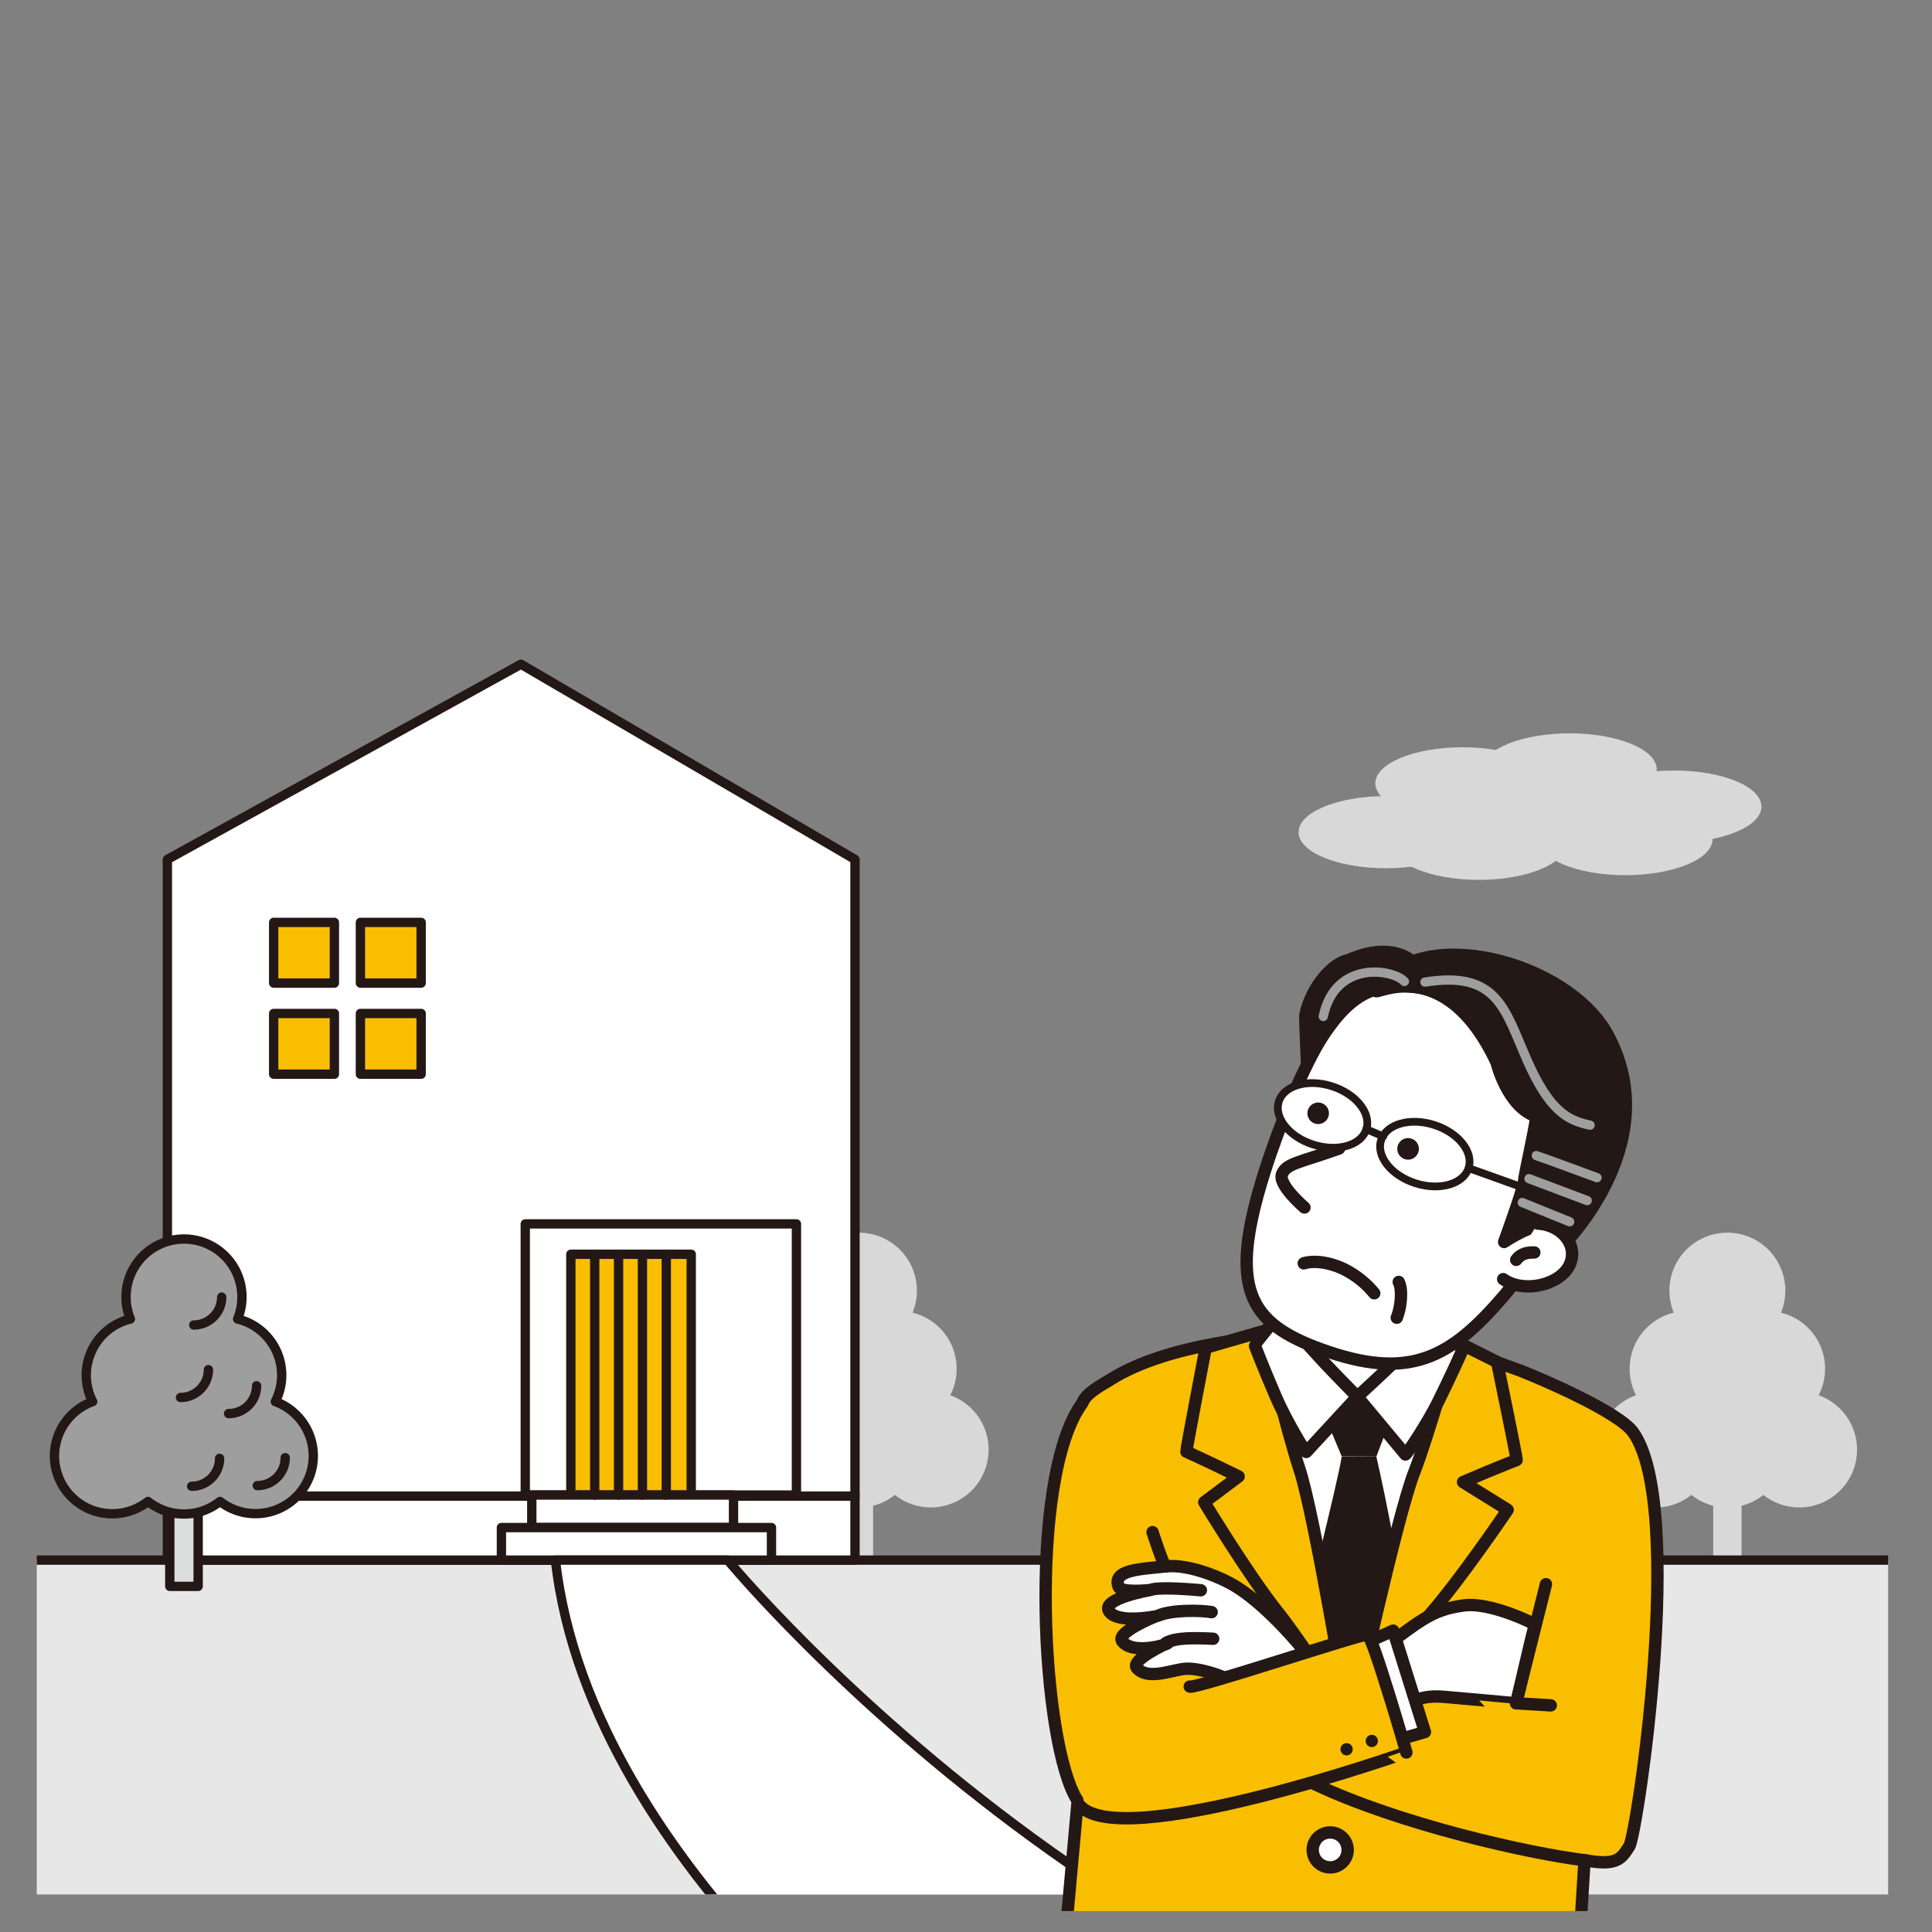 <svg xmlns="http://www.w3.org/2000/svg" xmlns:xlink="http://www.w3.org/1999/xlink" id="&#x30EC;&#x30A4;&#x30E4;&#x30FC;_1" data-name="&#x30EC;&#x30A4;&#x30E4;&#x30FC; 1" viewBox="0 0 600 600"><rect x="0" y="0" width="600" height="600" fill="#808080" stroke="none"/><defs><style>.cls-1,.cls-18,.cls-21,.cls-22,.cls-9{fill:none;}.cls-2{clip-path:url(#clip-path);}.cls-3{fill:#d8d8d9;}.cls-24,.cls-4{fill:#e7e7e8;}.cls-11,.cls-12,.cls-14,.cls-16,.cls-18,.cls-19,.cls-20,.cls-21,.cls-24,.cls-4,.cls-5,.cls-6,.cls-7,.cls-8,.cls-9{stroke:#231815;}.cls-11,.cls-12,.cls-14,.cls-16,.cls-18,.cls-19,.cls-20,.cls-21,.cls-22,.cls-24,.cls-4,.cls-5,.cls-6,.cls-7,.cls-8,.cls-9{stroke-linecap:round;stroke-linejoin:round;}.cls-4,.cls-5,.cls-6,.cls-7,.cls-8,.cls-9{stroke-width:2.9px;}.cls-15,.cls-16,.cls-20,.cls-5{fill:#fff;}.cls-14,.cls-6{fill:#f9be00;}.cls-7{fill:#dbdcdc;}.cls-8{fill:#9e9e9f;}.cls-10{clip-path:url(#clip-path-2);}.cls-11,.cls-12{fill:#b8d300;}.cls-11{stroke-width:4.08px;}.cls-12{stroke-width:4.24px;}.cls-13{clip-path:url(#clip-path-3);}.cls-14,.cls-16,.cls-18,.cls-19{stroke-width:3.84px;}.cls-17,.cls-19{fill:#231815;}.cls-20,.cls-21{stroke-width:2.4px;}.cls-22{stroke:#9e9e9f;stroke-width:2.88px;}.cls-23{clip-path:url(#clip-path-4);}.cls-24{stroke-width:2.93px;}</style><clipPath id="clip-path"><rect class="cls-1" x="11.42" y="193.07" width="574.96" height="395.26"></rect></clipPath><clipPath id="clip-path-2"><rect class="cls-1" x="246.42" y="-358.44" width="345.06" height="331.51"></rect></clipPath><clipPath id="clip-path-3"><rect class="cls-1" x="285.5" y="285.5" width="285" height="308" transform="translate(856 879) rotate(-180)"></rect></clipPath><clipPath id="clip-path-4"><rect class="cls-1" x="626.42" y="192.53" width="582.63" height="400.53"></rect></clipPath></defs><title>tanigaki_fudousan23</title><g class="cls-2"><rect class="cls-3" x="262.34" y="447.94" width="8.81" height="42.75"></rect><path class="cls-3" d="M295.11,433.31a17.95,17.95,0,0,0-11.71-25.65,18,18,0,1,0-33.3,0,17.95,17.95,0,0,0-11.71,25.65,17.95,17.95,0,1,0,17.18,30.95,17.94,17.94,0,0,0,22.36,0,17.94,17.94,0,1,0,17.18-30.95Z"></path><path class="cls-3" d="M298.19,450.72a8.68,8.68,0,0,1-8.67,8.68"></path><path class="cls-3" d="M289.3,428.39a8.67,8.67,0,0,1-8.67,8.67"></path><path class="cls-3" d="M277.81,450.94a8.67,8.67,0,0,1-8.67,8.67"></path><path class="cls-3" d="M274.34,423.4a8.68,8.68,0,0,1-8.67,8.68"></path><path class="cls-3" d="M278.46,400.85a8.68,8.68,0,0,1-8.67,8.68"></path><rect class="cls-3" x="532.05" y="447.94" width="8.81" height="42.75"></rect><path class="cls-3" d="M564.81,433.31a17.95,17.95,0,0,0-11.71-25.65,18,18,0,1,0-33.3,0,17.95,17.95,0,0,0-11.71,25.65,17.95,17.95,0,1,0,17.18,30.95,17.94,17.94,0,0,0,22.36,0,17.94,17.94,0,1,0,17.18-30.95Z"></path><path class="cls-3" d="M567.89,450.72a8.68,8.68,0,0,1-8.67,8.68"></path><path class="cls-3" d="M559,428.39a8.67,8.67,0,0,1-8.67,8.67"></path><path class="cls-3" d="M547.51,450.94a8.67,8.67,0,0,1-8.67,8.67"></path><path class="cls-3" d="M544,423.4a8.68,8.68,0,0,1-8.67,8.68"></path><path class="cls-3" d="M548.16,400.85a8.68,8.68,0,0,1-8.67,8.68"></path><rect class="cls-4" x="-36.97" y="484.5" width="647.2" height="173.12"></rect><polygon class="cls-5" points="51.98 266.91 161.79 206.28 265.53 266.91 265.53 484.5 51.98 484.5 51.98 266.91"></polygon><rect class="cls-6" x="84.99" y="286.45" width="18.86" height="18.86"></rect><rect class="cls-6" x="111.93" y="286.45" width="18.86" height="18.86"></rect><rect class="cls-6" x="84.99" y="314.74" width="18.86" height="18.86"></rect><rect class="cls-6" x="111.93" y="314.74" width="18.86" height="18.86"></rect><rect class="cls-5" x="163.13" y="380.09" width="84.21" height="84.21"></rect><rect class="cls-6" x="177.28" y="389.52" width="37.39" height="74.78"></rect><line class="cls-5" x1="265.53" y1="464.63" x2="51.98" y2="464.63"></line><rect class="cls-5" x="165.15" y="464.29" width="62.65" height="10.1"></rect><rect class="cls-5" x="155.72" y="474.4" width="83.87" height="10.1"></rect><line class="cls-5" x1="184.69" y1="464.29" x2="184.69" y2="389.52"></line><line class="cls-5" x1="192.1" y1="464.29" x2="192.1" y2="389.52"></line><line class="cls-5" x1="199.51" y1="464.29" x2="199.51" y2="389.52"></line><line class="cls-5" x1="206.92" y1="464.29" x2="206.92" y2="389.52"></line><rect class="cls-7" x="52.73" y="449.91" width="8.81" height="42.75"></rect><path class="cls-8" d="M85.5,435.28a17.95,17.95,0,0,0-11.71-25.65,18,18,0,1,0-33.3,0,17.95,17.95,0,0,0-11.71,25.65,17.95,17.95,0,1,0,17.18,31,17.94,17.94,0,0,0,22.36,0,17.94,17.94,0,1,0,17.18-31Z"></path><path class="cls-9" d="M88.58,452.69a8.68,8.68,0,0,1-8.67,8.68"></path><path class="cls-9" d="M79.69,430.36A8.67,8.67,0,0,1,71,439"></path><path class="cls-9" d="M68.2,452.91a8.68,8.68,0,0,1-8.68,8.67"></path><path class="cls-9" d="M64.73,425.37A8.67,8.67,0,0,1,56.06,434"></path><path class="cls-9" d="M68.85,402.82a8.68,8.68,0,0,1-8.68,8.67"></path><path class="cls-5" d="M296.74,660S183.34,582,172.5,484.5H226s142.3,172.64,330.82,172.64Z"></path><ellipse class="cls-3" cx="430.37" cy="258.44" rx="27.09" ry="11.2"></ellipse><ellipse class="cls-3" cx="454.2" cy="243.27" rx="27.09" ry="11.2"></ellipse><ellipse class="cls-3" cx="459.26" cy="262.05" rx="27.09" ry="11.2"></ellipse><ellipse class="cls-3" cx="487.43" cy="238.94" rx="27.09" ry="11.2"></ellipse><ellipse class="cls-3" cx="490.32" cy="253.38" rx="27.09" ry="11.2"></ellipse><ellipse class="cls-3" cx="504.77" cy="260.6" rx="27.09" ry="11.2"></ellipse><ellipse class="cls-3" cx="519.94" cy="250.49" rx="27.09" ry="11.2"></ellipse></g><g class="cls-10"><path class="cls-11" d="M421.8-146.47c-.07,14.2,2.2,33,4.08,70.35.58,11.67,1.41,79,.41,81.05s27.31,4.59,56.77,5.45c38.59,1.14,65.79-5.44,65.79-5.44S567-175.32,565.17-185.35c-1.33-7.38-3-16.13-8.45-19.51-9.86-6.11-44.79-13.61-45-13.63-21.15-2.11-38.18-4-45.7-1.88-13,3.65-34.65,12.22-40.92,14.41"></path><path class="cls-12" d="M556.72-204.86a19.74,19.74,0,0,1,8.46,7.52l22,207.24L543.51,7.85,541-138.35"></path></g><g class="cls-13"><path class="cls-14" d="M336.16,435.69c1.07-3.17,6.56-5.88,8.52-7.14,18-11.53,49.05-13.38,49.17-13.39,21.3-1.59,38.46-3.05,46-.73,7.83,2.42,21.37,7.25,32.21,11.2,7.18,2.8,30.66,12.91,35.13,19.19C523.66,468,508.4,569.6,506,573.37s-3.76,6.27-13.91,4.31c-1.46,23.11-4.59,75.59-3.82,77.24,1,2-42,.17-71.58.29-38.81.16-89.71-10.94-89.71-10.94l7.71-85C323.39,542.05,319,458.84,336.16,435.69Z"></path><polygon class="cls-15" points="461.01 421.81 420.29 533.02 383.9 415.97 461.01 421.81"></polygon><path class="cls-16" d="M402.62,388.11s1.13,24.65-5.66,34.54-6.22,9.69-6.22,9.69A281.87,281.87,0,0,0,421,435.69a267.15,267.15,0,0,0,30.39-.15s-2.44.26-9.14-13.49-3.12-30.91-3.12-30.91"></path><polygon class="cls-17" points="434.1 434.96 409.52 435.23 416.66 452.24 427.44 452.34 434.1 434.96"></polygon><path class="cls-17" d="M427.44,452.34s7.81,33.8,8.82,51.77L419,529.55l-14.41-26.27s10.73-42.25,12.11-51Z"></path><path class="cls-14" d="M368.44,450.83c-.05-.71,6-32.28,6-32.28l17.66-5.09s7.55,31,11.45,42.76c4.71,14.16,15,76.76,15,76.76S406,512.12,396.85,500.64,374,466.53,374,466.53l10.67-8C374.64,453.59,368.44,450.83,368.44,450.83Z"></path><path class="cls-14" d="M471,453.41c.09-.7-6.07-30.44-6.07-30.44l-13-6.5s-8.2,29.12-12.69,40.65C433.77,471,420.29,533,420.29,533s13.62-20.2,23.37-31.2,24.56-32.92,24.56-32.92l-13.85-8.61C464.62,455.86,471,453.41,471,453.41Z"></path><path class="cls-16" d="M421.51,433.76l-15.83,17.16c-.3.14-6.33-9.88-9.44-17.11-3.24-7.53-6.75-16.22-6.57-16.25l7.8-9.73s9.89,11.2,13.85,15.41S421.51,433.76,421.51,433.76Z"></path><path class="cls-16" d="M421.51,433.76l14.95,17.94c.29.15,6.82-9.55,10.3-16.62,3.61-7.35,7.55-15.86,7.37-15.9l-7.3-10.11s-10.44,10.69-14.6,14.69S421.51,433.76,421.51,433.76Z"></path><circle class="cls-16" cx="413.06" cy="574.55" r="5.43" transform="translate(-109.64 97.57) rotate(-11.91)"></circle><circle class="cls-16" cx="408.74" cy="606.88" r="5.43" transform="translate(-257.13 910.18) rotate(-80.53)"></circle><path class="cls-16" d="M448,526.93c-11.35-.91-16.15,6.81-16.9,4.36s-5.13-16.79-5.13-16.79c14.9-11,18.22-14.55,28.7-15.93,6.28-.83,16.27,2.95,22,5.89-1.41,5.34-5.78,24.51-5.78,24.51S452.9,527.32,448,526.93Z"></path><path class="cls-16" d="M380.69,491s-10.52-5.41-18.67-4.54-16.55,1.08-14.65,6.27c.77,2.1,9.86,1.06,9.86,1.06s-15.32,2.64-12.8,6.59S358.79,502,358.79,502s-12.45,5-10.26,7.73c3.5,4.42,14.92.78,14.11.49,0,0-11.82,5.34-9.54,7.84,3.24,3.53,9.55,1,14.26.27,4.37-.69,12.76,2.22,14.63,3.62s25.35-6.41,25.35-6.41S393.18,496.93,380.69,491Z"></path><path class="cls-18" d="M408.14,554c26.87,12.74,66.88,21.6,83.91,23.71"></path><polyline class="cls-18" points="480.11 491.98 470.82 528.97 481.61 529.62"></polyline><path class="cls-16" d="M362.17,510.19c3.16-1.68,8.91-1.54,14.59-1.26"></path><path class="cls-16" d="M359.74,501.73c4.38-1.88,13.38-1.63,16.55-1.07"></path><path class="cls-16" d="M358.05,493.56c3.27-.64,11.45,0,14.89.31"></path><polyline class="cls-16" points="422.26 511.02 432.67 506.41 442.53 537.9 432.7 540.72"></polyline><path class="cls-14" d="M369.48,523.78c1.6.85,53.6-16.57,55.21-16.13s12.08,36.6,12.08,36.6S346.77,576,335,560.33"></path><path class="cls-17" d="M424.13,540.5a1.9,1.9,0,1,0,3.79.1,1.9,1.9,0,0,0-3.79-.1Z"></path><path class="cls-17" d="M416.3,543.2a1.9,1.9,0,1,0,1.94-1.85A1.9,1.9,0,0,0,416.3,543.2Z"></path><path class="cls-14" d="M362,486.48c-.8-.56-4.06-10.66-4.06-10.66"></path><path class="cls-19" d="M418.88,298.12c-5,.9-11.6,8.31-13.47,17-.28.41,1.3,32.08,1.3,32.08l34.42-46S435.17,291,418.88,298.12Z"></path><path class="cls-16" d="M411,321.49c-6,9.05-13.76,28.16-18.29,42.49-11.38,36-5.14,46.85,17.63,55.07,27.23,9.83,40,2.9,56.79-16.74,8.31-9.75,19.43-28.74,21.18-43.29s-14.3-44.6-35.85-50S421.89,305.15,411,321.49Z"></path><path class="cls-19" d="M484.12,388.14s34-32.34,15.09-66.91c-12.58-23-59.26-34.9-71.85-13.57-1.13,1.92,21.09-12.31,37.37,22.2,0,0,3.34,13.92,12.4,16.86-.82,5.84-3.54,17.37-3.84,20.16s-6.17,18.83-6.17,18.83,9.7-6.55,12.62-4.38.91,2.61.91,2.61"></path><path class="cls-16" d="M404.9,392.34s4.6-1.71,12,1.58a28.69,28.69,0,0,1,9.88,7.71"></path><path class="cls-16" d="M477.56,380c7.58.38,12.87,7,9.77,13.07s-14.17,8.63-20.5,4.18"></path><path class="cls-16" d="M415.88,356.67c-12.08,4.35-16.29,4.55-17.71,7.9S405.11,375,405.11,375"></path><path class="cls-16" d="M470.87,391.26c1.66-2.21,3.88-2.31,5.63-2.3"></path><ellipse class="cls-20" cx="410.72" cy="346.36" rx="9.51" ry="14.26" transform="translate(-43.75 632.93) rotate(-72.37)"></ellipse><ellipse class="cls-20" cx="442.53" cy="358.46" rx="9.51" ry="14.26" transform="translate(-33.1 671.68) rotate(-72.38)"></ellipse><line class="cls-21" x1="424.31" y1="350.68" x2="429.56" y2="352.91"></line><line class="cls-21" x1="456.12" y1="362.78" x2="472.86" y2="368.77"></line><path class="cls-18" d="M434.39,398.12c1.32,2.54.61,8.25-.61,11.12"></path><path class="cls-22" d="M477.12,358.88c.92.23,18.84,6.86,18.84,6.86"></path><line class="cls-22" x1="474.85" y1="366.05" x2="492.91" y2="372.85"></line><line class="cls-22" x1="472.76" y1="373.46" x2="487.47" y2="379.43"></line><path class="cls-17" d="M440.63,357.08a3.35,3.35,0,1,1-3-3.62A3.34,3.34,0,0,1,440.63,357.08Z"></path><path class="cls-17" d="M412.7,346.05a3.34,3.34,0,1,1-3-3.63A3.34,3.34,0,0,1,412.7,346.05Z"></path><path class="cls-22" d="M442.53,305c22.46-3.59,24.72,8.29,31.67,24.13s12.62,18.85,19.62,20.3"></path><path class="cls-22" d="M436.15,304.8c-3.74-3.93-21.56-6.61-25.2,10.87"></path></g><g class="cls-23"><rect class="cls-24" x="577.38" y="487.85" width="655.83" height="175.42"></rect></g></svg>